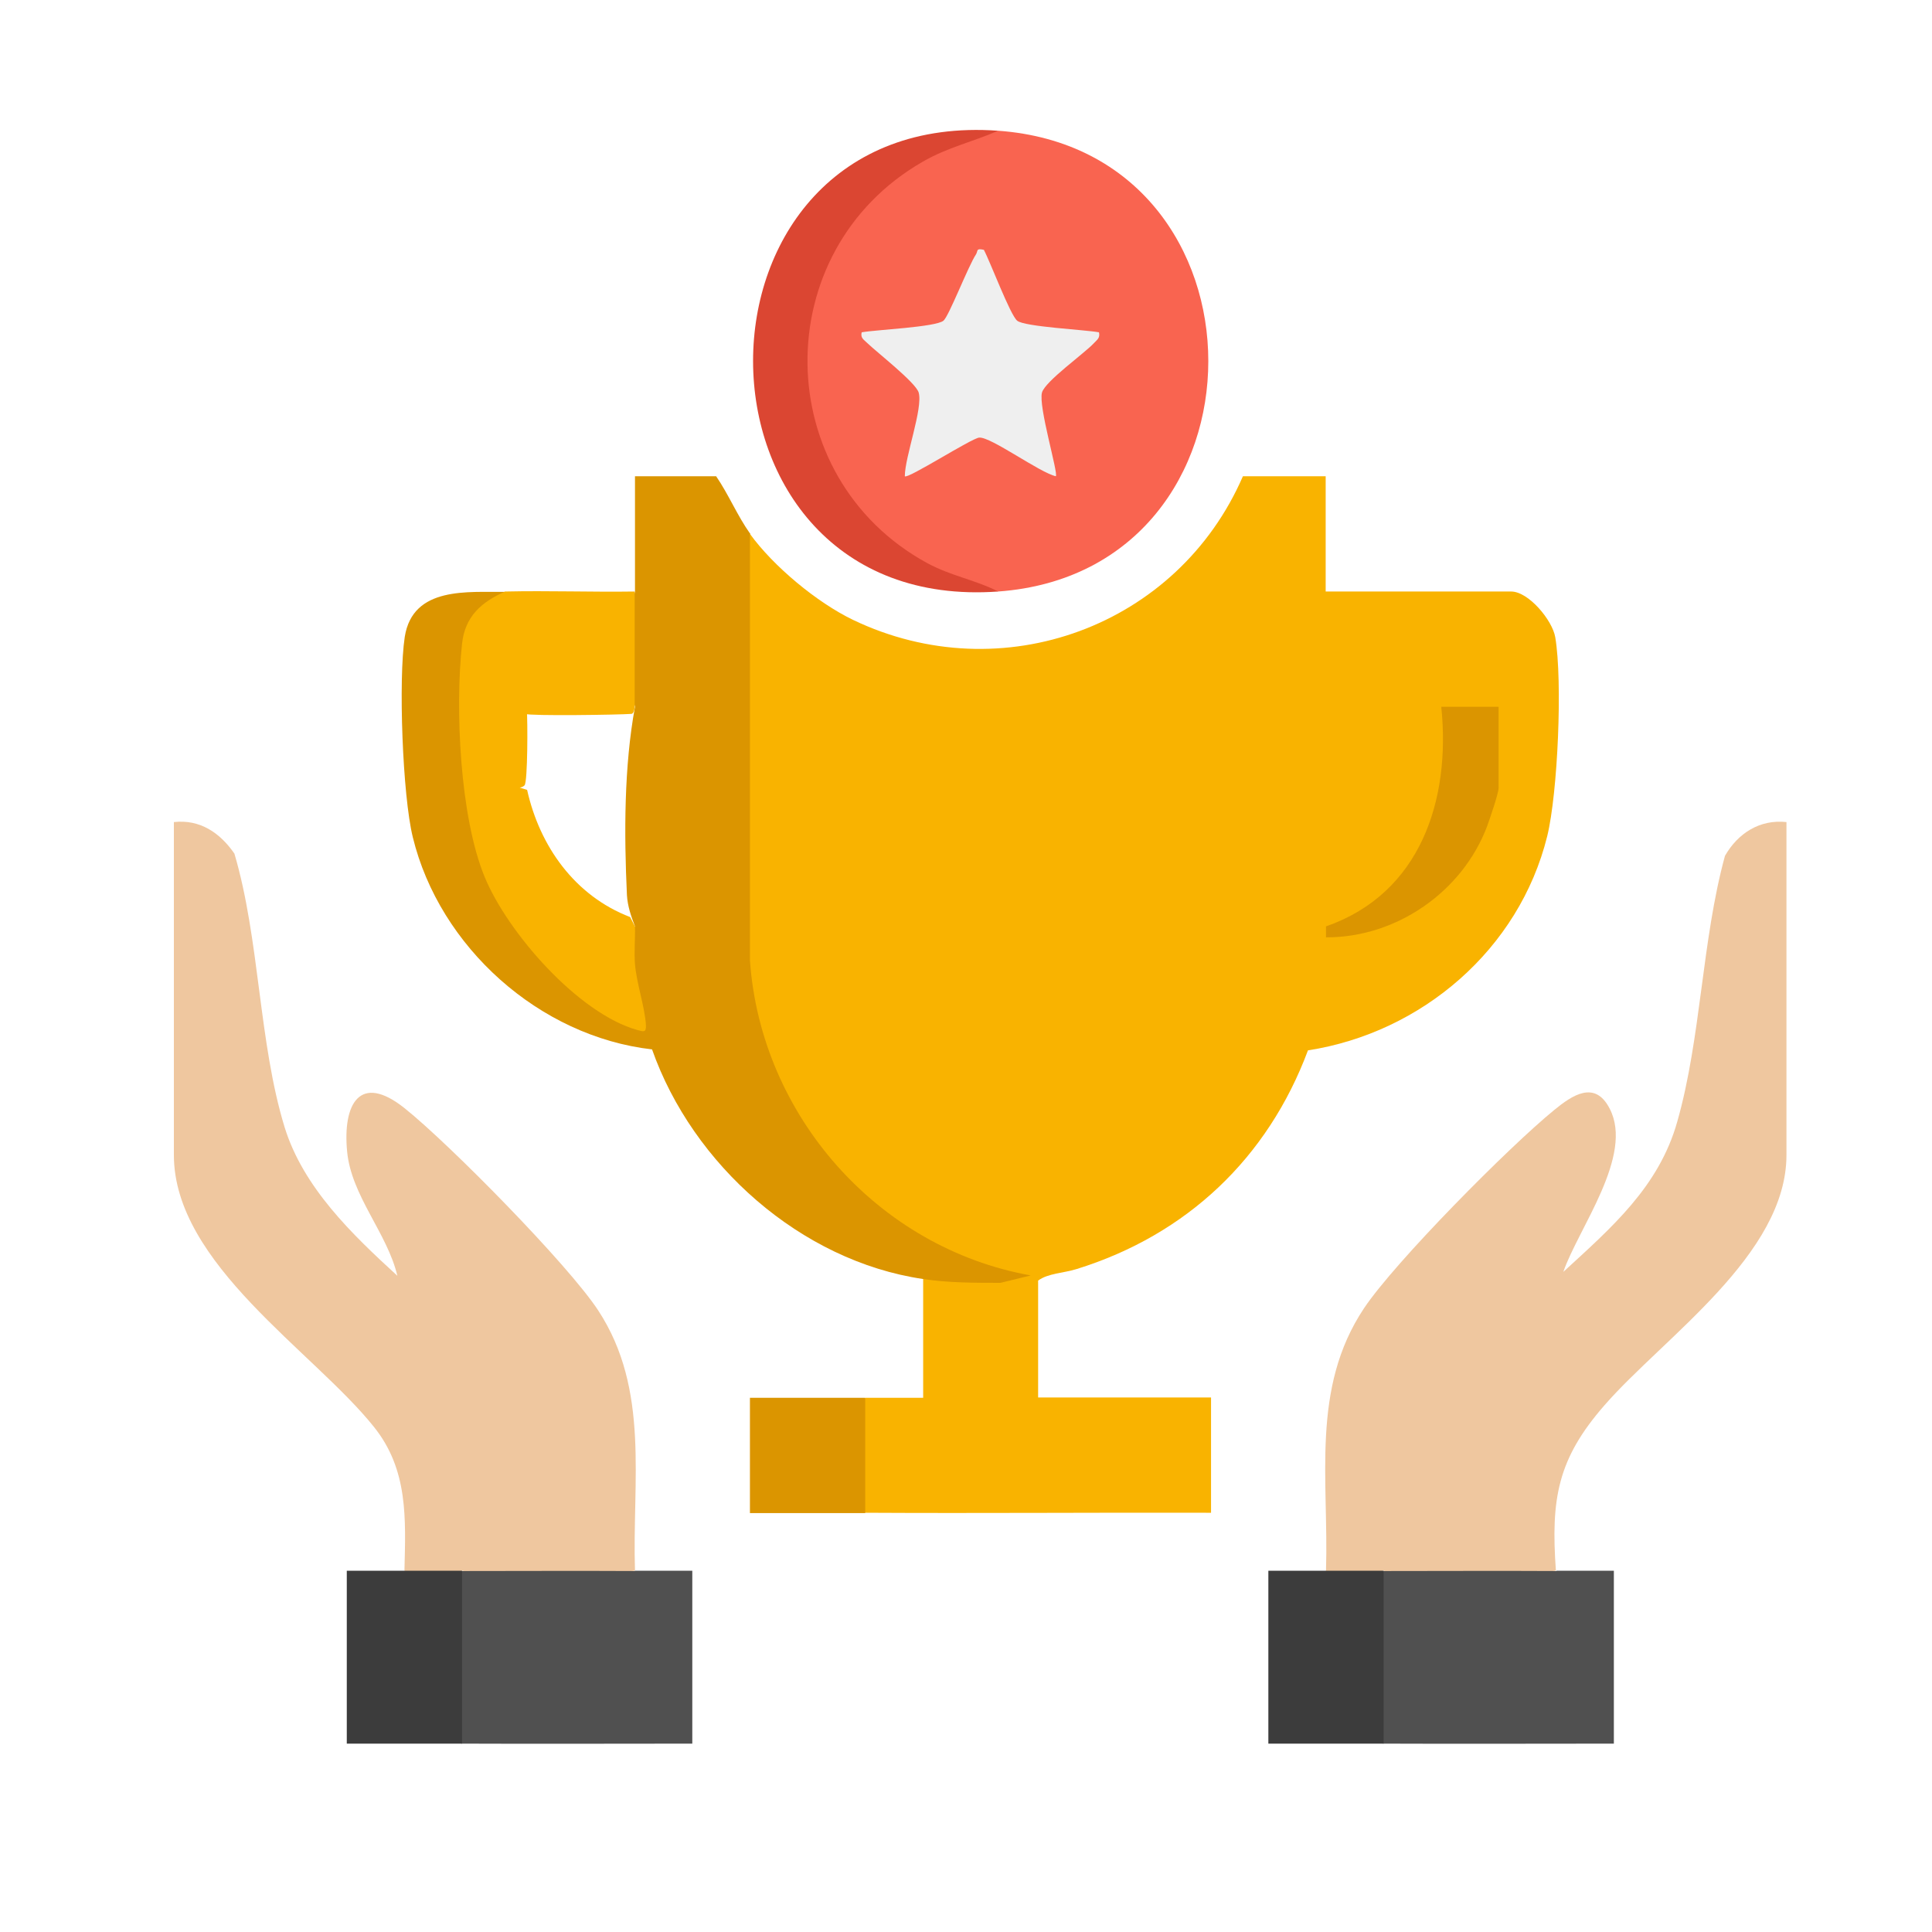 <?xml version="1.0" encoding="UTF-8"?>
<svg id="Layer_1" data-name="Layer 1" xmlns="http://www.w3.org/2000/svg" viewBox="0 0 60 60">
  <path d="M30.05,55.19,47.74,55.19" style="fill: #50ca42;"/>
  <g>
    <path d="M23.29,16.58c.73,1.01,2.08,2.13,3.2,2.67,4.63,2.22,10.09.2,12.11-4.46h2.57v3.58h5.76c.54,0,1.28.89,1.37,1.42.23,1.36.08,4.83-.25,6.18-.87,3.51-3.89,6.1-7.43,6.65-1.25,3.35-3.77,5.73-7.18,6.79-.41.13-.89.13-1.2.36v3.63h5.37v3.58c-3.58-.01-7.16.02-10.73,0-.09-.01-.22-.04-.22-.1-.04-.46-.09-3.02,0-3.31l.22-.16c.59,0,1.19,0,1.79,0v-3.69s.39-.18.39-.18c.22.08,1.92.07,1.84.03-2.54-1.04-4.12-1.81-5.79-4.14-1.19-1.66-1.92-3.65-2.04-5.69v-13.04s.23-.14.23-.14Z" style="fill: #f9b300;"/>
    <path d="M12.56,48.78c.04-1.62.12-3.14-.95-4.47-1.87-2.34-6.21-5.06-6.21-8.44v-10.34c.81-.09,1.43.33,1.88.98.79,2.68.75,5.86,1.56,8.5.58,1.87,2.09,3.32,3.5,4.61-.31-1.32-1.43-2.48-1.56-3.86-.14-1.47.39-2.46,1.79-1.34s5.09,4.87,6.01,6.28c1.61,2.46,1.05,5.3,1.14,8.08-1.77.31-3.59.32-5.37,0-.59.31-1.2.3-1.79,0Z" style="fill: #efc79f;"/>
    <path d="M41.18,48.78c.09-2.83-.48-5.66,1.18-8.15.97-1.45,4.51-5.02,5.91-6.16.55-.45,1.26-.94,1.72-.04.76,1.46-.97,3.71-1.44,5.07,1.49-1.37,2.97-2.64,3.54-4.67.74-2.6.76-5.62,1.48-8.25.4-.7,1.08-1.14,1.91-1.05v10.34c0,3.1-3.81,5.66-5.65,7.77-1.46,1.67-1.67,2.91-1.51,5.14-1.77.31-3.59.32-5.37,0-.59.31-1.2.3-1.79,0Z" style="fill: #efc79f;"/>
    <path d="M23.29,16.58v13.25c.34,4.81,3.97,8.93,8.72,9.78l-.94.23c-.8,0-1.62,0-2.41-.12-3.79-.56-7.15-3.55-8.41-7.13-3.5-.4-6.6-3.18-7.43-6.59-.32-1.3-.45-4.9-.25-6.22.25-1.59,1.99-1.38,3.12-1.4l-.05.27c-1,.44-1.09,1.18-1.13,2.19-.18,4.65.71,8.82,5.26,10.91-.17-.89-.26-1.81-.27-2.75l.22-.23c-.12-.31-.23-.63-.25-.97-.09-1.91-.09-4,.25-5.85-.31-1.19-.31-2.39,0-3.58,0-1.19,0-2.39,0-3.58h2.52c.39.57.66,1.23,1.06,1.79Z" style="fill: #db9500;"/>
    <path d="M31,18.37c-8.15-1.19-8.16-13.11,0-14.31,8.7.63,8.7,13.68,0,14.31Z" style="fill: #f96450;"/>
    <path d="M19.71,18.37c0,1.19,0,2.39,0,3.58,0,.09-.04.22-.1.22-.4.03-3.12.07-3.31,0l-.16-.22c.09.01.22.04.22.1.03.29.03,2.24-.07,2.34-.04.04-.09.06-.15.07l.23.07c.39,1.75,1.48,3.29,3.2,3.95l.15.29c.01.39-.03.79,0,1.17.05.61.31,1.34.34,1.9.01.23-.07.2-.26.15-1.84-.51-4.04-3.03-4.75-4.76-.77-1.87-.92-5.23-.7-7.24.09-.85.61-1.3,1.34-1.62,1.34-.03,2.69.02,4.02,0Z" style="fill: #f9b300;"/>
    <path d="M19.71,48.78c.59,0,1.19,0,1.79,0v5.37c-2.38,0-4.77.01-7.15,0-.09-.01-.22-.04-.22-.1-.11-1.38-.12-3.75,0-5.13l.22-.13c1.79,0,3.58-.01,5.37,0Z" style="fill: #505050;"/>
    <path d="M48.33,48.78c.59,0,1.19,0,1.79,0v5.37c-2.38,0-4.77.01-7.15,0-.09-.01-.22-.04-.22-.1-.11-1.38-.12-3.75,0-5.13l.22-.13c1.79,0,3.58-.01,5.37,0Z" style="fill: #505050;"/>
    <path d="M31,4.06c-.8.35-1.56.51-2.34.96-4.85,2.78-4.75,9.81.14,12.47.74.4,1.47.51,2.2.88-10.14.73-10.16-15.04,0-14.31Z" style="fill: #db4632;"/>
    <path d="M12.56,48.78c.59,0,1.19,0,1.79,0v5.37c-1.19,0-2.39,0-3.58,0v-5.37c.59,0,1.19,0,1.79,0Z" style="fill: #3c3c3c;"/>
    <path d="M41.18,48.78c.59,0,1.19,0,1.79,0v5.37c-1.19,0-2.39,0-3.58,0v-5.37c.59,0,1.19,0,1.79,0Z" style="fill: #3c3c3c;"/>
    <path d="M26.87,43.41v3.58c-1.19,0-2.39,0-3.58,0v-3.58c1.19,0,2.39,0,3.58,0Z" style="fill: #db9500;"/>
    <path d="M44.75,21.95c.59,0,1.19,0,1.79,0v2.52c0,.17-.28.98-.36,1.2-.77,2.03-2.82,3.45-5,3.44,0-.11,0-.22,0-.34,2.93-1.02,3.88-3.92,3.58-6.82Z" style="fill: #db9500;"/>
    <path d="M30.55,7.75c.2.37.82,2.03,1.04,2.21.23.19,2.11.28,2.54.36.04.18-.06.23-.16.34-.3.32-1.51,1.18-1.61,1.53-.12.42.51,2.5.43,2.6-.5-.11-2.02-1.23-2.38-1.2-.24.02-2.23,1.3-2.31,1.2,0-.6.57-2.11.43-2.6-.09-.31-1.3-1.25-1.6-1.54-.11-.11-.21-.15-.17-.33.45-.08,2.29-.16,2.54-.36.17-.14.77-1.7,1.01-2.06.07-.11-.01-.2.25-.14Z" style="fill: #efefef;"/>
  </g>
</svg>